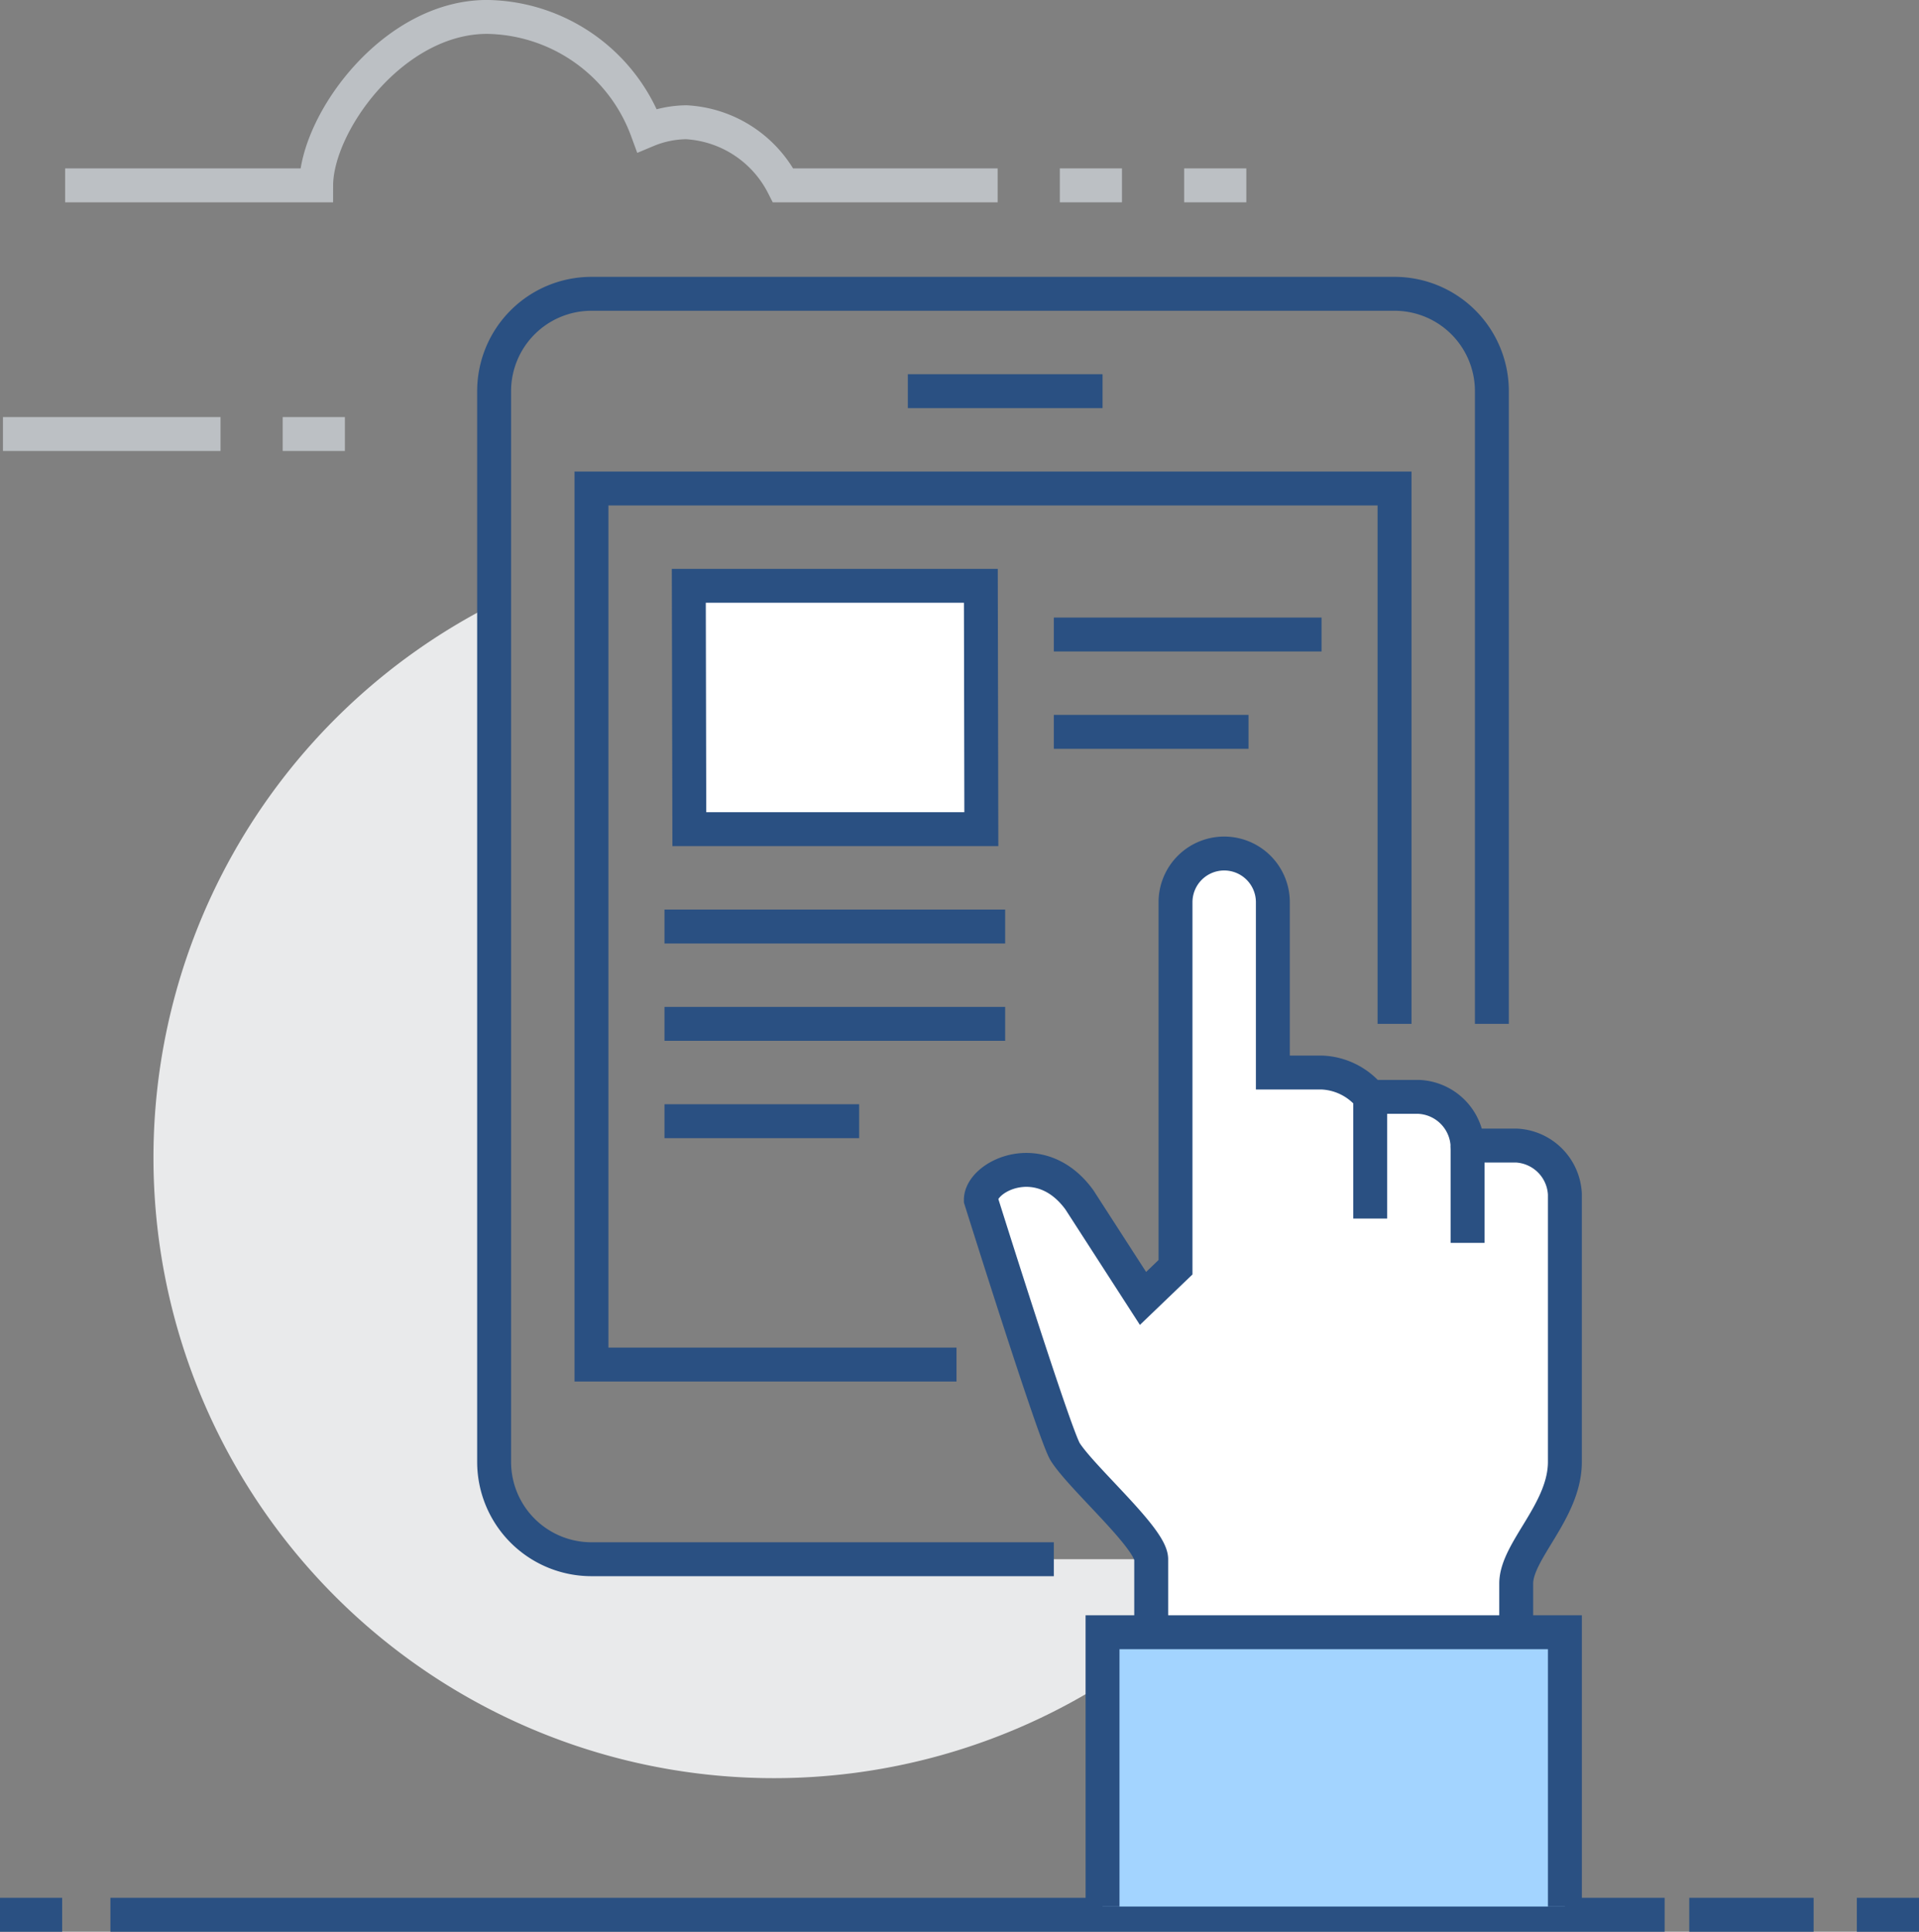 <svg xmlns="http://www.w3.org/2000/svg" width="113.166" height="113.92" viewBox="0 0 113.166 113.92">
  <rect x="0" y="0" width="113.166" height="113.92" fill="#808080" stroke="none"/>
  <g id="icon-home-3" transform="translate(-4.834 -1.902)">
    <line id="Line_23" data-name="Line 23" x2="91.655" transform="translate(11.345 114.822)" fill="none" stroke="#2a5082" stroke-miterlimit="10" stroke-width="2"/>
    <line id="Line_24" data-name="Line 24" x2="7.333" transform="translate(104.452 114.822)" fill="none" stroke="#2a5082" stroke-miterlimit="10" stroke-width="2"/>
    <line id="Line_25" data-name="Line 25" x2="3.666" transform="translate(114.334 114.822)" fill="none" stroke="#2a5082" stroke-miterlimit="10" stroke-width="2"/>
    <line id="Line_26" data-name="Line 26" x2="3.666" transform="translate(4.834 114.822)" fill="none" stroke="#2a5082" stroke-miterlimit="10" stroke-width="2"/>
    <g id="Group_49" data-name="Group 49">
      <path id="Path_78" data-name="Path 78" d="M39.714,93.854a5.741,5.741,0,0,1-5.741-5.74v-50.6a36.592,36.592,0,1,0,44.4,56.339H39.714Z" fill="#e9eaeb"/>
      <path id="Path_79" data-name="Path 79" d="M66.98,93.854H39.714a5.741,5.741,0,0,1-5.741-5.74V24.97a5.741,5.741,0,0,1,5.741-5.741H87.072a5.74,5.74,0,0,1,5.74,5.741V62.282" fill="none" stroke="#2a5082" stroke-miterlimit="10" stroke-width="2"/>
      <path id="Path_80" data-name="Path 80" d="M61.24,82.374H39.714V30.71H87.072V62.282" fill="none" stroke="#2a5082" stroke-miterlimit="10" stroke-width="2"/>
      <path id="Path_81" data-name="Path 81" d="M94.248,69.458h-2.87a3.014,3.014,0,0,0-2.87-2.87h-2.87a3.87,3.87,0,0,0-2.871-1.436H79.9V55.107a2.87,2.87,0,0,0-5.74,0V76.634l-1.917,1.84-3.75-5.813c-2.3-3.163-5.813-1.388-5.813,0,0,0,4.354,13.893,4.978,14.868,1,1.57,5.068,5.1,5.068,6.326V99.6H94.249V95.29c0-1.935,2.87-4.271,2.87-7.176V72.328A3.015,3.015,0,0,0,94.248,69.458Z" fill="#fff"/>
      <path id="Path_82" data-name="Path 82" d="M72.722,99.6V93.855c0-1.228-4.066-4.756-5.068-6.326-.623-.976-4.978-14.868-4.978-14.868,0-1.388,3.515-3.163,5.813,0l3.75,5.813,1.917-1.84V55.107a2.87,2.87,0,0,1,2.87-2.87h0a2.87,2.87,0,0,1,2.87,2.87V65.152h2.87a3.866,3.866,0,0,1,2.871,1.436h2.87a3.014,3.014,0,0,1,2.87,2.87h2.87a3.014,3.014,0,0,1,2.87,2.87V88.114c0,2.9-2.87,5.241-2.87,7.176V99.6" fill="none" stroke="#2a5082" stroke-miterlimit="10" stroke-width="2"/>
      <line id="Line_27" data-name="Line 27" y2="7.176" transform="translate(85.638 66.588)" fill="none" stroke="#2a5082" stroke-miterlimit="10" stroke-width="2"/>
      <line id="Line_28" data-name="Line 28" y2="5.74" transform="translate(91.378 69.458)" fill="none" stroke="#2a5082" stroke-miterlimit="10" stroke-width="2"/>
      <rect id="Rectangle_33" data-name="Rectangle 33" width="27.267" height="16.176" transform="translate(69.852 98.16)" fill="#a3d4ff"/>
      <path id="Path_83" data-name="Path 83" d="M97.118,114.336V98.16H69.852v16.176" fill="none" stroke="#2a5082" stroke-miterlimit="10" stroke-width="2"/>
      <line id="Line_29" data-name="Line 29" x2="11.482" transform="translate(58.37 24.97)" fill="none" stroke="#2a5082" stroke-miterlimit="10" stroke-width="2"/>
      <path id="Path_84" data-name="Path 84" d="M62.705,50.8H45.484l-.03-14.351H62.676Z" fill="#fff" stroke="#2a5082" stroke-miterlimit="10" stroke-width="2"/>
      <line id="Line_30" data-name="Line 30" x2="15.787" transform="translate(66.98 39.321)" fill="none" stroke="#2a5082" stroke-miterlimit="10" stroke-width="2"/>
      <line id="Line_31" data-name="Line 31" x2="11.482" transform="translate(66.98 45.061)" fill="none" stroke="#2a5082" stroke-miterlimit="10" stroke-width="2"/>
      <line id="Line_32" data-name="Line 32" x2="20.091" transform="translate(44.019 56.542)" fill="none" stroke="#2a5082" stroke-miterlimit="10" stroke-width="2"/>
      <line id="Line_33" data-name="Line 33" x2="20.091" transform="translate(44.019 62.282)" fill="none" stroke="#2a5082" stroke-miterlimit="10" stroke-width="2"/>
      <line id="Line_34" data-name="Line 34" x2="11.481" transform="translate(44.019 68.022)" fill="none" stroke="#2a5082" stroke-miterlimit="10" stroke-width="2"/>
    </g>
    <path id="Path_85" data-name="Path 85" d="M63.666,12.833H51.016A6.833,6.833,0,0,0,45.3,9.111a6.194,6.194,0,0,0-2.308.48A10.205,10.205,0,0,0,33.559,2.9C28,2.9,23.49,9.168,23.479,12.834H8.675" fill="none" stroke="#bcc0c4" stroke-miterlimit="10" stroke-width="2"/>
    <line id="Line_35" data-name="Line 35" x1="12.831" transform="translate(5.008 27.498)" fill="none" stroke="#bcc0c4" stroke-miterlimit="10" stroke-width="2"/>
    <line id="Line_36" data-name="Line 36" x2="3.668" transform="translate(21.505 27.498)" fill="none" stroke="#bcc0c4" stroke-miterlimit="10" stroke-width="2"/>
    <line id="Line_37" data-name="Line 37" x2="3.665" transform="translate(67.333 12.833)" fill="none" stroke="#bcc0c4" stroke-miterlimit="10" stroke-width="2"/>
    <line id="Line_38" data-name="Line 38" x2="3.666" transform="translate(74.665 12.833)" fill="none" stroke="#bcc0c4" stroke-miterlimit="10" stroke-width="2"/>
  </g>
</svg>
